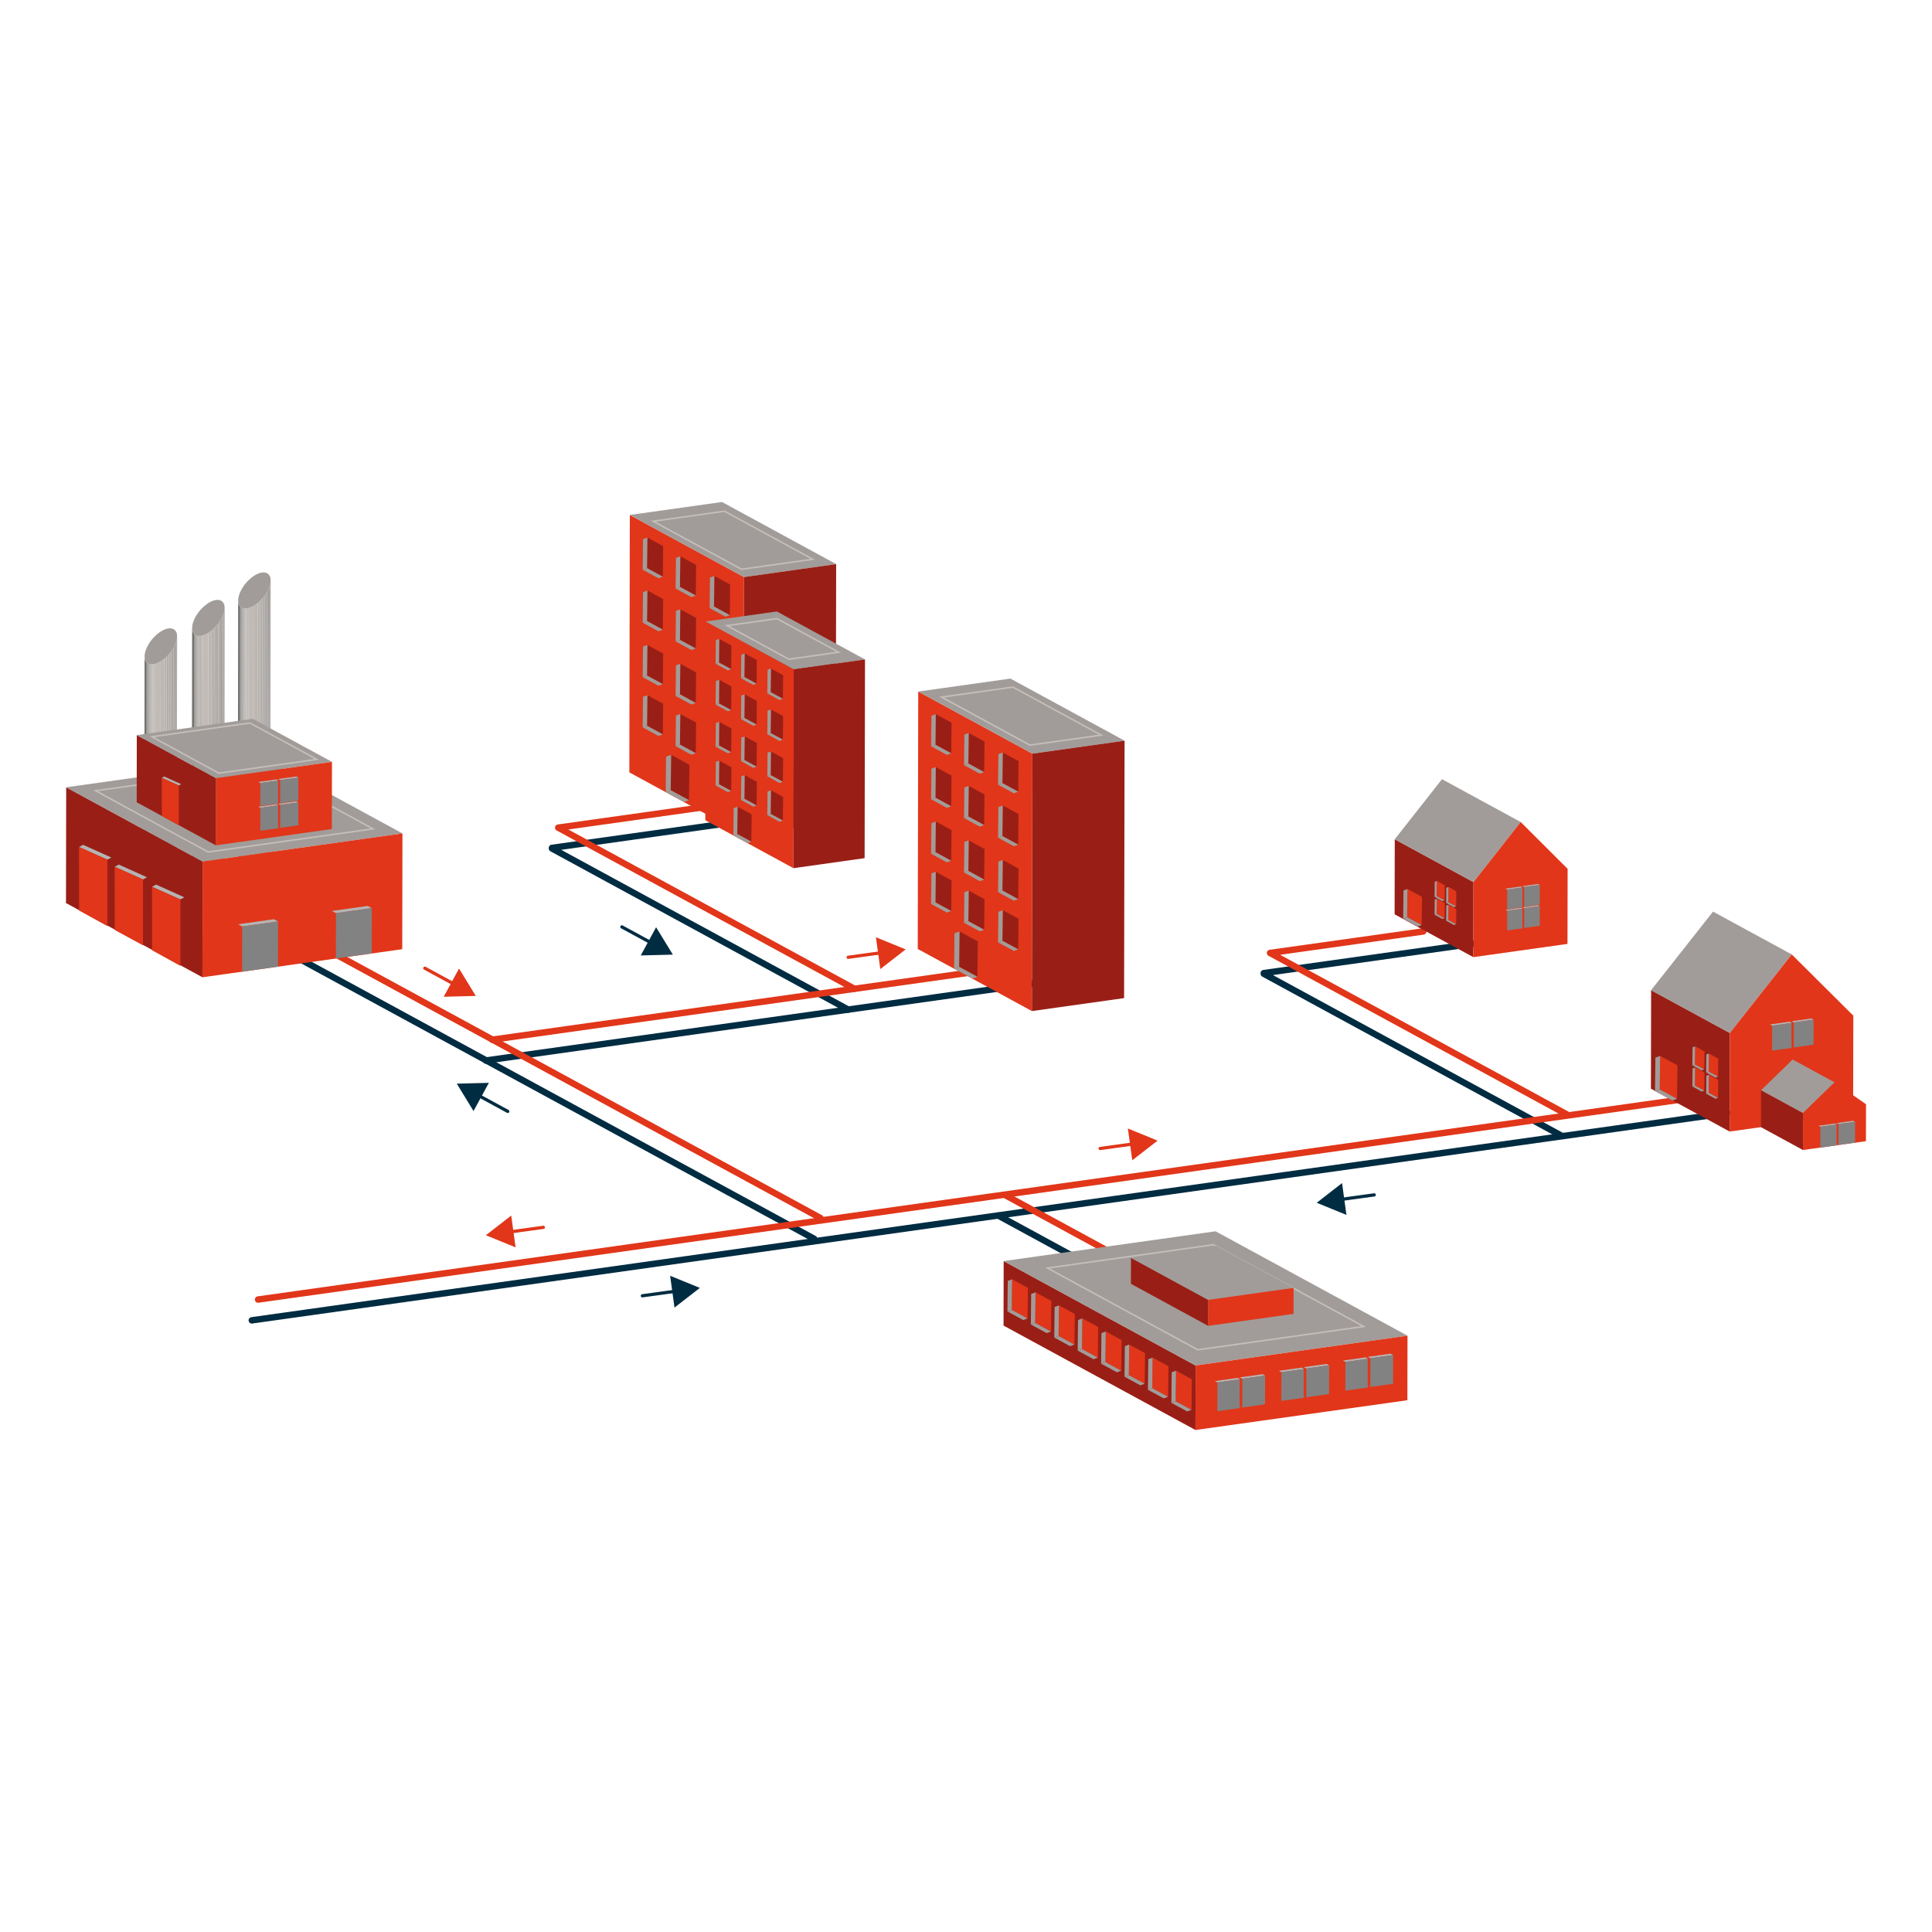 <?xml version="1.0" encoding="UTF-8"?>
<!-- Generator: Adobe Illustrator 17.0.0, SVG Export Plug-In . SVG Version: 6.00 Build 0)  -->
<svg xmlns="http://www.w3.org/2000/svg" xmlns:xlink="http://www.w3.org/1999/xlink" version="1.1" x="0px" y="0px" width="300px" height="300px" viewBox="0 0 300 300" xml:space="preserve">
<g id="Calque_1" display="none">
</g>
<g id="Calque_2" display="none">
</g>
<g id="Calque_3">
	<g>
		<g>
			
				<line fill="none" stroke="#002C42" stroke-linecap="round" stroke-linejoin="round" stroke-miterlimit="10" x1="126.425" y1="192.364" x2="37.837" y2="144.173"></line>
			
				<line fill="none" stroke="#002C42" stroke-linecap="round" stroke-linejoin="round" stroke-miterlimit="10" x1="163.349" y1="152.321" x2="75.444" y2="164.675"></line>
			
				<line fill="none" stroke="#002C42" stroke-linecap="round" stroke-linejoin="round" stroke-miterlimit="10" x1="268.235" y1="172.819" x2="39.101" y2="205.022"></line>
			<polyline fill="none" stroke="#002C42" stroke-linecap="round" stroke-linejoin="round" stroke-miterlimit="10" points="     120.598,126.758 85.706,131.662 85.706,131.747 131.702,156.769    "></polyline>
			<polyline fill="none" stroke="#002C42" stroke-linecap="round" stroke-linejoin="round" stroke-miterlimit="10" points="     233.17,145.915 196.241,151.105 196.241,151.206 242.509,176.376    "></polyline>
			
				<line fill="none" stroke="#002C42" stroke-linecap="round" stroke-linejoin="round" stroke-miterlimit="10" x1="181.722" y1="203.283" x2="155.018" y2="188.756"></line>
		</g>
		<g>
			
				<line fill="none" stroke="#E1361A" stroke-linecap="round" stroke-linejoin="round" stroke-miterlimit="10" x1="127.398" y1="189.135" x2="51.845" y2="148.035"></line>
			
				<line fill="none" stroke="#E1361A" stroke-linecap="round" stroke-linejoin="round" stroke-miterlimit="10" x1="151.55" y1="150.887" x2="76.417" y2="161.446"></line>
			
				<line fill="none" stroke="#E1361A" stroke-linecap="round" stroke-linejoin="round" stroke-miterlimit="10" x1="262.634" y1="170.514" x2="40.074" y2="201.793"></line>
			<polyline fill="none" stroke="#E1361A" stroke-linecap="round" stroke-linejoin="round" stroke-miterlimit="10" points="     110.465,125.175 86.679,128.518 132.675,153.54    "></polyline>
			<polyline fill="none" stroke="#E1361A" stroke-linecap="round" stroke-linejoin="round" stroke-miterlimit="10" points="     221,144.634 197.214,147.977 243.482,173.146    "></polyline>
			
				<line fill="none" stroke="#E1361A" stroke-linecap="round" stroke-linejoin="round" stroke-miterlimit="10" x1="182.695" y1="200.053" x2="155.991" y2="185.527"></line>
		</g>
		<g>
			<g>
				<g>
					<g>
						<defs>
							<path id="SVGID_13_" d="M27.444,142.709l0.054-43.906c-0.001,0.687-0.329,1.57-0.958,2.417         l-0.054,43.906C27.116,144.278,27.444,143.395,27.444,142.709z"></path>
						</defs>
						<clipPath id="SVGID_2_">
							<use xlink:href="#SVGID_13_" overflow="visible"></use>
						</clipPath>
						<g clip-path="url(#SVGID_2_)">
							<path fill="#AAA6A2" d="M26.54,101.219l-0.054,43.906c0.074-0.099,0.143-0.198,0.208-0.298l0.054-43.906         C26.683,101.021,26.614,101.12,26.54,101.219"></path>
							<path fill="#A6A19E" d="M26.748,100.921l-0.054,43.906c0.071-0.108,0.137-0.217,0.198-0.325l0.054-43.906         C26.886,100.704,26.82,100.813,26.748,100.921"></path>
							<path fill="#A19D99" d="M26.947,100.596l-0.054,43.906c0.058-0.102,0.111-0.204,0.16-0.305l0.054-43.906         C27.058,100.392,27.005,100.494,26.947,100.596"></path>
							<path fill="#9D9995" d="M27.107,100.291l-0.054,43.906c0.046-0.095,0.088-0.19,0.126-0.284l0.054-43.906         C27.194,100.101,27.152,100.196,27.107,100.291"></path>
							<path fill="#989491" d="M27.232,100.007l-0.054,43.906c0.036-0.089,0.068-0.177,0.097-0.263l0.054-43.906         C27.301,99.831,27.268,99.919,27.232,100.007"></path>
							<path fill="#94908D" d="M27.33,99.744l-0.054,43.906c0.027-0.082,0.051-0.163,0.072-0.243l0.054-43.906         C27.381,99.581,27.357,99.662,27.33,99.744"></path>
							<path fill="#8F8C88" d="M27.401,99.501l-0.054,43.906c0.02-0.076,0.036-0.15,0.05-0.224l0.054-43.906         C27.438,99.35,27.421,99.425,27.401,99.501"></path>
							<path fill="#8B8784" d="M27.451,99.277l-0.054,43.906c0.013-0.07,0.023-0.138,0.031-0.206l0.054-43.906         C27.475,99.138,27.465,99.207,27.451,99.277"></path>
							<path fill="#868380" d="M27.482,99.071l-0.054,43.906c0.007-0.065,0.012-0.129,0.014-0.191l0.054-43.906         C27.495,98.942,27.49,99.006,27.482,99.071"></path>
							<path fill="#827E7C" d="M27.497,98.88l-0.054,43.906c0.001-0.026,0.001-0.052,0.001-0.078l0.054-43.906         C27.498,98.828,27.498,98.854,27.497,98.88"></path>
						</g>
					</g>
					<g>
						<defs>
							<path id="SVGID_15_" d="M22.45,101.946l-0.054,43.906c-0.001,0.5,0.175,0.894,0.538,1.091         c0.861,0.468,2.458-0.346,3.552-1.818l0.054-43.906c-1.094,1.472-2.691,2.286-3.552,1.818         C22.625,102.84,22.45,102.446,22.45,101.946z"></path>
						</defs>
						<clipPath id="SVGID_4_">
							<use xlink:href="#SVGID_15_" overflow="visible"></use>
						</clipPath>
						<g clip-path="url(#SVGID_4_)">
							<path fill="#74716F" d="M22.45,101.946l-0.054,43.906c0,0.388,0.105,0.712,0.322,0.93l0.054-43.906         C22.555,102.659,22.45,102.334,22.45,101.946"></path>
							<path fill="#797673" d="M22.773,102.877l-0.054,43.906c0.022,0.022,0.045,0.043,0.07,0.063l0.054-43.906         C22.818,102.92,22.795,102.899,22.773,102.877"></path>
							<path fill="#7D7A77" d="M22.842,102.94l-0.054,43.906c0.019,0.016,0.039,0.031,0.06,0.045l0.054-43.906         C22.881,102.97,22.862,102.955,22.842,102.94"></path>
							<path fill="#827E7C" d="M22.902,102.984l-0.054,43.906c0.018,0.012,0.036,0.024,0.055,0.035l0.054-43.906         C22.938,103.008,22.92,102.997,22.902,102.984"></path>
							<path fill="#868380" d="M22.957,103.02l-0.054,43.906c0.01,0.006,0.02,0.012,0.031,0.018         c0.008,0.004,0.015,0.008,0.023,0.012l0.054-43.906c-0.008-0.004-0.015-0.008-0.023-0.012         C22.978,103.031,22.967,103.026,22.957,103.02"></path>
							<path fill="#8B8784" d="M23.011,103.049l-0.054,43.906c0.017,0.008,0.033,0.016,0.05,0.024l0.054-43.906         C23.044,103.066,23.027,103.058,23.011,103.049"></path>
							<path fill="#8F8C88" d="M23.061,103.073l-0.054,43.906c0.017,0.008,0.034,0.015,0.052,0.021l0.054-43.906         C23.096,103.088,23.078,103.081,23.061,103.073"></path>
							<path fill="#94908D" d="M23.113,103.094L23.059,147c0.017,0.007,0.035,0.013,0.053,0.018l0.054-43.906         C23.148,103.107,23.131,103.101,23.113,103.094"></path>
							<path fill="#989491" d="M23.166,103.113l-0.054,43.906c0.018,0.006,0.036,0.011,0.054,0.016l0.054-43.906         C23.202,103.124,23.184,103.118,23.166,103.113"></path>
							<path fill="#9D9995" d="M23.22,103.128l-0.054,43.906c0.019,0.005,0.037,0.009,0.056,0.013l0.054-43.906         C23.258,103.138,23.239,103.133,23.22,103.128"></path>
							<path fill="#A19D99" d="M23.277,103.142l-0.054,43.906c0.021,0.004,0.042,0.008,0.064,0.012l0.054-43.906         C23.319,103.15,23.298,103.146,23.277,103.142"></path>
							<path fill="#A6A19E" d="M23.34,103.153l-0.054,43.906c0.022,0.003,0.043,0.006,0.065,0.008l0.054-43.906         C23.384,103.159,23.362,103.157,23.34,103.153"></path>
							<path fill="#AAA6A2" d="M23.406,103.162l-0.054,43.906c0.026,0.003,0.053,0.005,0.08,0.006l0.054-43.906         C23.458,103.166,23.432,103.164,23.406,103.162"></path>
							<path fill="#AFAAA6" d="M23.485,103.168l-0.054,43.906c0.028,0.001,0.057,0.002,0.086,0.002l0.054-43.906         C23.542,103.169,23.513,103.169,23.485,103.168"></path>
							<path fill="#B3AEAA" d="M23.571,103.169l-0.054,43.906c0.038,0,0.076-0.002,0.115-0.005l0.054-43.906         C23.647,103.167,23.609,103.169,23.571,103.169"></path>
							<path fill="#B8B3AF" d="M23.686,103.164l-0.054,43.906c0.05-0.004,0.1-0.01,0.151-0.018l0.054-43.906         C23.786,103.154,23.736,103.16,23.686,103.164"></path>
							<path fill="#BCB7B3" d="M23.838,103.146l-0.054,43.906c0.083-0.013,0.169-0.032,0.256-0.057l0.054-43.906         C24.006,103.113,23.921,103.132,23.838,103.146"></path>
							<path fill="#C1BBB7" d="M24.093,103.089l-0.054,43.906c0.276-0.078,0.568-0.21,0.861-0.389l0.054-43.906         C24.661,102.879,24.369,103.011,24.093,103.089"></path>
							<path fill="#BCB7B3" d="M24.954,102.7L24.9,146.606c0.178-0.109,0.356-0.235,0.532-0.377l0.054-43.906         C25.311,102.465,25.132,102.591,24.954,102.7"></path>
							<path fill="#B8B3AF" d="M25.486,102.323l-0.054,43.906c0.134-0.109,0.267-0.226,0.397-0.353l0.054-43.906         C25.754,102.097,25.621,102.215,25.486,102.323"></path>
							<path fill="#B3AEAA" d="M25.883,101.97l-0.054,43.906c0.114-0.111,0.226-0.229,0.335-0.353l0.054-43.906         C26.11,101.742,25.998,101.859,25.883,101.97"></path>
							<path fill="#AFAAA6" d="M26.218,101.618l-0.054,43.906c0.099-0.112,0.195-0.23,0.287-0.352l0.054-43.906         C26.413,101.388,26.317,101.505,26.218,101.618"></path>
							<path fill="#AAA6A2" d="M26.505,101.266l-0.054,43.906c0.012-0.015,0.023-0.031,0.035-0.046l0.054-43.906         C26.529,101.235,26.517,101.25,26.505,101.266"></path>
						</g>
					</g>
					<g>
						<path fill="#A19C99" d="M26.54,101.219c1.094-1.472,1.277-3.054,0.415-3.522c-0.861-0.468-2.445,0.353-3.539,1.825        s-1.29,3.047-0.428,3.515C23.849,103.505,25.446,102.691,26.54,101.219z"></path>
					</g>
				</g>
			</g>
			<g>
				<g>
					<g>
						<defs>
							<path id="SVGID_17_" d="M34.827,138.294l0.054-43.906c-0.001,0.687-0.329,1.57-0.958,2.417         l-0.054,43.906C34.499,139.864,34.827,138.981,34.827,138.294z"></path>
						</defs>
						<clipPath id="SVGID_6_">
							<use xlink:href="#SVGID_17_" overflow="visible"></use>
						</clipPath>
						<g clip-path="url(#SVGID_6_)">
							<path fill="#AAA6A2" d="M33.923,96.805l-0.054,43.906c0.074-0.099,0.143-0.198,0.208-0.298l0.054-43.906         C34.066,96.606,33.997,96.706,33.923,96.805"></path>
							<path fill="#A6A19E" d="M34.131,96.507l-0.054,43.906c0.071-0.108,0.137-0.217,0.198-0.325l0.054-43.906         C34.269,96.29,34.202,96.398,34.131,96.507"></path>
							<path fill="#A19D99" d="M34.33,96.181l-0.054,43.906c0.058-0.102,0.111-0.204,0.16-0.305l0.054-43.906         C34.441,95.978,34.387,96.079,34.33,96.181"></path>
							<path fill="#9D9995" d="M34.489,95.877l-0.054,43.906c0.046-0.095,0.088-0.19,0.126-0.284l0.054-43.906         C34.577,95.687,34.535,95.781,34.489,95.877"></path>
							<path fill="#989491" d="M34.615,95.593l-0.054,43.906c0.036-0.089,0.068-0.177,0.097-0.263l0.054-43.906         C34.684,95.416,34.651,95.504,34.615,95.593"></path>
							<path fill="#94908D" d="M34.713,95.329l-0.054,43.906c0.027-0.082,0.051-0.163,0.072-0.243l0.054-43.906         C34.764,95.166,34.74,95.247,34.713,95.329"></path>
							<path fill="#8F8C88" d="M34.784,95.086l-0.054,43.906c0.02-0.076,0.036-0.15,0.05-0.224l0.054-43.906         C34.821,94.936,34.804,95.01,34.784,95.086"></path>
							<path fill="#8B8784" d="M34.834,94.862l-0.054,43.906c0.013-0.07,0.023-0.138,0.031-0.206l0.054-43.906         C34.858,94.724,34.847,94.792,34.834,94.862"></path>
							<path fill="#868380" d="M34.865,94.657l-0.054,43.906c0.007-0.065,0.012-0.129,0.014-0.191l0.054-43.906         C34.878,94.528,34.873,94.592,34.865,94.657"></path>
							<path fill="#827E7C" d="M34.88,94.466l-0.054,43.906c0.001-0.026,0.001-0.052,0.001-0.078l0.054-43.906         C34.881,94.414,34.881,94.439,34.88,94.466"></path>
						</g>
					</g>
					<g>
						<defs>
							<path id="SVGID_19_" d="M29.833,97.532l-0.054,43.906c-0.001,0.5,0.175,0.894,0.538,1.091         c0.861,0.468,2.458-0.346,3.552-1.818l0.054-43.906c-1.094,1.472-2.691,2.286-3.552,1.818         C30.008,98.425,29.833,98.032,29.833,97.532z"></path>
						</defs>
						<clipPath id="SVGID_8_">
							<use xlink:href="#SVGID_19_" overflow="visible"></use>
						</clipPath>
						<g clip-path="url(#SVGID_8_)">
							<path fill="#74716F" d="M29.833,97.532l-0.054,43.906c0,0.388,0.105,0.712,0.322,0.93l0.054-43.906         C29.938,98.244,29.833,97.92,29.833,97.532"></path>
							<path fill="#797673" d="M30.156,98.462l-0.054,43.906c0.022,0.022,0.045,0.043,0.07,0.063l0.054-43.906         C30.201,98.505,30.178,98.484,30.156,98.462"></path>
							<path fill="#7D7A77" d="M30.225,98.525l-0.054,43.906c0.019,0.016,0.039,0.031,0.06,0.045l0.054-43.906         C30.264,98.556,30.245,98.541,30.225,98.525"></path>
							<path fill="#827E7C" d="M30.285,98.57l-0.054,43.906c0.018,0.012,0.036,0.024,0.055,0.035l0.054-43.906         C30.321,98.594,30.303,98.582,30.285,98.57"></path>
							<path fill="#868380" d="M30.34,98.605l-0.054,43.906c0.01,0.006,0.02,0.012,0.031,0.018c0.008,0.004,0.015,0.008,0.023,0.012         l0.054-43.906c-0.008-0.004-0.015-0.008-0.023-0.012C30.36,98.617,30.35,98.611,30.34,98.605"></path>
							<path fill="#8B8784" d="M30.394,98.635l-0.054,43.906c0.017,0.008,0.033,0.016,0.05,0.024l0.054-43.906         C30.427,98.651,30.41,98.643,30.394,98.635"></path>
							<path fill="#8F8C88" d="M30.444,98.659l-0.054,43.906c0.017,0.008,0.034,0.015,0.052,0.021l0.054-43.906         C30.479,98.673,30.461,98.666,30.444,98.659"></path>
							<path fill="#94908D" d="M30.496,98.68l-0.054,43.906c0.017,0.007,0.035,0.013,0.053,0.018l0.054-43.906         C30.531,98.692,30.514,98.686,30.496,98.68"></path>
							<path fill="#989491" d="M30.549,98.698l-0.054,43.906c0.018,0.006,0.036,0.011,0.054,0.016l0.054-43.906         C30.585,98.709,30.567,98.704,30.549,98.698"></path>
							<path fill="#9D9995" d="M30.603,98.714l-0.054,43.906c0.019,0.005,0.037,0.009,0.056,0.013l0.054-43.906         C30.64,98.723,30.622,98.719,30.603,98.714"></path>
							<path fill="#A19D99" d="M30.659,98.727l-0.054,43.906c0.021,0.004,0.042,0.008,0.064,0.012l0.054-43.906         C30.702,98.735,30.68,98.731,30.659,98.727"></path>
							<path fill="#A6A19E" d="M30.723,98.739l-0.054,43.906c0.022,0.003,0.043,0.006,0.065,0.008l0.054-43.906         C30.766,98.745,30.745,98.742,30.723,98.739"></path>
							<path fill="#AAA6A2" d="M30.788,98.747l-0.054,43.906c0.026,0.003,0.053,0.005,0.08,0.006l0.054-43.906         C30.841,98.752,30.815,98.75,30.788,98.747"></path>
							<path fill="#AFAAA6" d="M30.868,98.753l-0.054,43.906c0.028,0.001,0.057,0.002,0.086,0.002l0.054-43.906         C30.925,98.755,30.896,98.754,30.868,98.753"></path>
							<path fill="#B3AEAA" d="M30.954,98.755L30.9,142.661c0.038,0,0.076-0.002,0.115-0.005l0.054-43.906         C31.03,98.753,30.992,98.754,30.954,98.755"></path>
							<path fill="#B8B3AF" d="M31.069,98.749l-0.054,43.906c0.05-0.004,0.1-0.01,0.151-0.018l0.054-43.906         C31.169,98.739,31.119,98.745,31.069,98.749"></path>
							<path fill="#BCB7B3" d="M31.221,98.731l-0.054,43.906c0.083-0.013,0.169-0.032,0.256-0.057l0.054-43.906         C31.389,98.699,31.304,98.718,31.221,98.731"></path>
							<path fill="#C1BBB7" d="M31.476,98.674l-0.054,43.906c0.276-0.078,0.568-0.21,0.861-0.389l0.054-43.906         C32.044,98.465,31.752,98.597,31.476,98.674"></path>
							<path fill="#BCB7B3" d="M32.337,98.285l-0.054,43.906c0.178-0.109,0.356-0.235,0.532-0.377l0.054-43.906         C32.693,98.051,32.515,98.177,32.337,98.285"></path>
							<path fill="#B8B3AF" d="M32.869,97.909l-0.054,43.906c0.134-0.109,0.267-0.226,0.397-0.353l0.054-43.906         C33.137,97.682,33.004,97.8,32.869,97.909"></path>
							<path fill="#B3AEAA" d="M33.266,97.556l-0.054,43.906c0.114-0.111,0.226-0.229,0.335-0.353l0.054-43.906         C33.493,97.327,33.381,97.445,33.266,97.556"></path>
							<path fill="#AFAAA6" d="M33.601,97.203l-0.054,43.906c0.099-0.112,0.195-0.23,0.287-0.352l0.054-43.906         C33.796,96.973,33.7,97.091,33.601,97.203"></path>
							<path fill="#AAA6A2" d="M33.888,96.851l-0.054,43.906c0.012-0.015,0.023-0.031,0.035-0.046l0.054-43.906         C33.912,96.82,33.9,96.836,33.888,96.851"></path>
						</g>
					</g>
					<g>
						<path fill="#A19C99" d="M33.923,96.805c1.094-1.472,1.277-3.054,0.415-3.522s-2.445,0.353-3.539,1.825        c-1.094,1.472-1.29,3.047-0.428,3.515C31.232,99.09,32.829,98.277,33.923,96.805z"></path>
					</g>
				</g>
			</g>
			<g>
				<g>
					<g>
						<defs>
							<path id="SVGID_21_" d="M41.972,134.029l0.054-43.906c-0.001,0.687-0.329,1.57-0.958,2.417         l-0.054,43.906C41.643,135.599,41.971,134.716,41.972,134.029z"></path>
						</defs>
						<clipPath id="SVGID_10_">
							<use xlink:href="#SVGID_21_" overflow="visible"></use>
						</clipPath>
						<g clip-path="url(#SVGID_10_)">
							<path fill="#AAA6A2" d="M41.068,92.54l-0.054,43.906c0.074-0.099,0.143-0.198,0.208-0.298l0.054-43.906         C41.211,92.342,41.141,92.441,41.068,92.54"></path>
							<path fill="#A6A19E" d="M41.276,92.242l-0.054,43.906c0.071-0.108,0.137-0.217,0.198-0.325l0.054-43.906         C41.413,92.025,41.347,92.134,41.276,92.242"></path>
							<path fill="#A19D99" d="M41.474,91.917l-0.054,43.906c0.058-0.102,0.111-0.204,0.16-0.305l0.054-43.906         C41.585,91.713,41.532,91.815,41.474,91.917"></path>
							<path fill="#9D9995" d="M41.634,91.612l-0.054,43.906c0.046-0.095,0.088-0.19,0.126-0.284l0.054-43.906         C41.722,91.422,41.68,91.517,41.634,91.612"></path>
							<path fill="#989491" d="M41.76,91.328l-0.054,43.906c0.036-0.089,0.068-0.177,0.097-0.263l0.054-43.906         C41.828,91.151,41.796,91.239,41.76,91.328"></path>
							<path fill="#94908D" d="M41.857,91.065l-0.054,43.906c0.027-0.082,0.051-0.163,0.072-0.243l0.054-43.906         C41.908,90.901,41.884,90.983,41.857,91.065"></path>
							<path fill="#8F8C88" d="M41.929,90.821l-0.054,43.906c0.02-0.076,0.036-0.15,0.05-0.224l0.054-43.906         C41.965,90.671,41.948,90.746,41.929,90.821"></path>
							<path fill="#8B8784" d="M41.979,90.598l-0.054,43.906c0.013-0.07,0.023-0.138,0.031-0.206l0.054-43.906         C42.002,90.459,41.992,90.528,41.979,90.598"></path>
							<path fill="#868380" d="M42.01,90.392l-0.054,43.906c0.007-0.065,0.012-0.129,0.014-0.191l0.054-43.906         C42.022,90.263,42.017,90.327,42.01,90.392"></path>
							<path fill="#827E7C" d="M42.024,90.201l-0.054,43.906c0.001-0.026,0.001-0.052,0.001-0.078l0.054-43.906         C42.026,90.149,42.025,90.175,42.024,90.201"></path>
						</g>
					</g>
					<g>
						<defs>
							<path id="SVGID_23_" d="M36.978,93.267l-0.054,43.906c-0.001,0.5,0.175,0.894,0.538,1.091         c0.861,0.468,2.458-0.346,3.552-1.818l0.054-43.906c-1.094,1.472-2.691,2.286-3.552,1.818         C37.152,94.161,36.977,93.767,36.978,93.267z"></path>
						</defs>
						<clipPath id="SVGID_12_">
							<use xlink:href="#SVGID_23_" overflow="visible"></use>
						</clipPath>
						<g clip-path="url(#SVGID_12_)">
							<path fill="#74716F" d="M36.978,93.267l-0.054,43.906c0,0.388,0.105,0.712,0.322,0.93L37.3,94.197         C37.083,93.98,36.977,93.655,36.978,93.267"></path>
							<path fill="#797673" d="M37.3,94.197l-0.054,43.906c0.022,0.022,0.045,0.043,0.07,0.063L37.37,94.26         C37.345,94.241,37.322,94.22,37.3,94.197"></path>
							<path fill="#7D7A77" d="M37.37,94.26l-0.054,43.906c0.019,0.016,0.039,0.031,0.06,0.045l0.054-43.906         C37.409,94.291,37.389,94.276,37.37,94.26"></path>
							<path fill="#827E7C" d="M37.429,94.305l-0.054,43.906c0.018,0.012,0.036,0.024,0.055,0.035l0.054-43.906         C37.465,94.329,37.447,94.317,37.429,94.305"></path>
							<path fill="#868380" d="M37.484,94.34l-0.054,43.906c0.01,0.006,0.02,0.012,0.031,0.018c0.008,0.004,0.015,0.008,0.023,0.012         l0.054-43.906c-0.008-0.004-0.015-0.008-0.023-0.012C37.505,94.352,37.495,94.346,37.484,94.34"></path>
							<path fill="#8B8784" d="M37.538,94.37l-0.054,43.906c0.017,0.008,0.033,0.016,0.05,0.024l0.054-43.906         C37.572,94.386,37.555,94.378,37.538,94.37"></path>
							<path fill="#8F8C88" d="M37.589,94.394L37.535,138.3c0.017,0.008,0.034,0.015,0.052,0.021l0.054-43.906         C37.623,94.408,37.606,94.401,37.589,94.394"></path>
							<path fill="#94908D" d="M37.641,94.415l-0.054,43.906c0.017,0.007,0.035,0.013,0.053,0.018l0.054-43.906         C37.676,94.428,37.658,94.422,37.641,94.415"></path>
							<path fill="#989491" d="M37.693,94.433L37.64,138.34c0.018,0.006,0.036,0.011,0.054,0.016l0.054-43.906         C37.729,94.444,37.711,94.439,37.693,94.433"></path>
							<path fill="#9D9995" d="M37.747,94.449l-0.054,43.906c0.019,0.005,0.037,0.009,0.056,0.013l0.054-43.906         C37.785,94.458,37.766,94.454,37.747,94.449"></path>
							<path fill="#A19D99" d="M37.804,94.462l-0.054,43.906c0.021,0.004,0.042,0.008,0.064,0.012l0.054-43.906         C37.846,94.471,37.825,94.467,37.804,94.462"></path>
							<path fill="#A6A19E" d="M37.868,94.474l-0.054,43.906c0.022,0.003,0.043,0.006,0.065,0.008l0.054-43.906         C37.911,94.48,37.889,94.477,37.868,94.474"></path>
							<path fill="#AAA6A2" d="M37.933,94.483l-0.054,43.906c0.026,0.003,0.053,0.005,0.08,0.006l0.054-43.906         C37.986,94.487,37.959,94.485,37.933,94.483"></path>
							<path fill="#AFAAA6" d="M38.012,94.488l-0.054,43.906c0.028,0.001,0.057,0.002,0.086,0.002l0.054-43.906         C38.069,94.49,38.041,94.49,38.012,94.488"></path>
							<path fill="#B3AEAA" d="M38.098,94.49l-0.054,43.906c0.038,0,0.076-0.002,0.115-0.005l0.054-43.906         C38.174,94.488,38.136,94.49,38.098,94.49"></path>
							<path fill="#B8B3AF" d="M38.214,94.485l-0.054,43.906c0.05-0.004,0.1-0.01,0.151-0.018l0.054-43.906         C38.314,94.475,38.263,94.481,38.214,94.485"></path>
							<path fill="#BCB7B3" d="M38.365,94.466l-0.054,43.906c0.083-0.013,0.169-0.032,0.256-0.057l0.054-43.906         C38.534,94.434,38.448,94.453,38.365,94.466"></path>
							<path fill="#C1BBB7" d="M38.621,94.41l-0.054,43.906c0.276-0.078,0.568-0.21,0.861-0.389l0.054-43.906         C39.188,94.2,38.897,94.332,38.621,94.41"></path>
							<path fill="#BCB7B3" d="M39.482,94.021l-0.054,43.906c0.178-0.109,0.356-0.235,0.532-0.377l0.054-43.906         C39.838,93.786,39.659,93.912,39.482,94.021"></path>
							<path fill="#B8B3AF" d="M40.014,93.644L39.96,137.55c0.134-0.109,0.267-0.226,0.397-0.353l0.054-43.906         C40.281,93.418,40.148,93.535,40.014,93.644"></path>
							<path fill="#B3AEAA" d="M40.411,93.291l-0.054,43.906c0.114-0.111,0.226-0.229,0.335-0.353l0.054-43.906         C40.637,93.062,40.525,93.18,40.411,93.291"></path>
							<path fill="#AFAAA6" d="M40.746,92.939l-0.054,43.906c0.099-0.112,0.195-0.23,0.287-0.352l0.054-43.906         C40.94,92.709,40.844,92.826,40.746,92.939"></path>
							<path fill="#AAA6A2" d="M41.033,92.587l-0.054,43.906c0.012-0.015,0.023-0.031,0.035-0.046l0.054-43.906         C41.056,92.556,41.044,92.571,41.033,92.587"></path>
						</g>
					</g>
					<g>
						<path fill="#A19C99" d="M41.068,92.54c1.094-1.472,1.277-3.054,0.415-3.522c-0.861-0.468-2.445,0.353-3.539,1.825        c-1.094,1.472-1.29,3.047-0.428,3.515C38.377,94.826,39.974,94.012,41.068,92.54z"></path>
					</g>
				</g>
			</g>
			<g>
				<g>
					<g>
						<polygon fill="#991F16" points="31.435,151.751 10.246,140.225 10.279,122.249 31.469,133.775       "></polygon>
					</g>
					<g>
						<polygon fill="#A19C99" points="31.469,133.775 10.279,122.249 41.304,117.889 62.493,129.415       "></polygon>
					</g>
					<g>
						<polygon fill="none" stroke="#C4BEBA" stroke-width="0.24" stroke-miterlimit="10" points="32.33,132.297 14.851,122.789         40.443,119.193 57.921,128.701       "></polygon>
					</g>
					<g>
						<polygon fill="#E1361A" points="62.493,129.415 62.46,147.391 31.435,151.751 31.469,133.775       "></polygon>
					</g>
				</g>
			</g>
			<g>
				<g>
					<g>
						<polygon fill="#E1361A" points="52.155,148.821 51.521,148.476 51.534,141.452 52.168,141.797       "></polygon>
					</g>
					<g>
						<polygon fill="#B4B4B4" points="52.168,141.797 51.534,141.452 57.106,140.669 57.74,141.014       "></polygon>
					</g>
					<g>
						<polygon fill="#828282" points="57.74,141.014 57.727,148.038 52.155,148.821 52.168,141.797       "></polygon>
					</g>
				</g>
			</g>
			<g>
				<g>
					<g>
						<polygon fill="#E1361A" points="37.593,150.887 36.958,150.542 36.972,143.518 37.606,143.863       "></polygon>
					</g>
					<g>
						<polygon fill="#B4B4B4" points="37.606,143.863 36.972,143.518 42.543,142.735 43.177,143.08       "></polygon>
					</g>
					<g>
						<polygon fill="#828282" points="43.177,143.08 43.164,150.104 37.593,150.887 37.606,143.863       "></polygon>
					</g>
				</g>
			</g>
			<g>
				<g>
					<g>
						<g>
							<polygon fill="#991F16" points="33.519,131.264 21.224,124.575 21.243,114.147 33.539,120.835        "></polygon>
						</g>
						<g>
							<polygon fill="#A19C99" points="33.539,120.835 21.243,114.147 39.253,111.616 51.549,118.304        "></polygon>
						</g>
						<g>
							<polygon fill="none" stroke="#C4BEBA" stroke-width="0.24" stroke-miterlimit="10" points="33.982,120.053 23.595,114.403          38.81,112.264 49.197,117.915        "></polygon>
						</g>
						<g>
							<polygon fill="#E1361A" points="51.549,118.304 51.529,128.733 33.519,131.264 33.539,120.835        "></polygon>
						</g>
					</g>
				</g>
				<g>
					<g>
						<g>
							<g>
								<polygon fill="#E1361A" points="40.419,125.154 40.097,124.979 40.104,121.42 40.425,121.595         "></polygon>
							</g>
							<g>
								<polygon fill="#B4B4B4" points="40.425,121.595 40.104,121.42 42.927,121.023 43.249,121.198         "></polygon>
							</g>
							<g>
								<polygon fill="#828282" points="43.249,121.198 43.242,124.757 40.419,125.154 40.425,121.595         "></polygon>
							</g>
						</g>
					</g>
					<g>
						<g>
							<g>
								<polygon fill="#E1361A" points="43.505,124.698 43.184,124.523 43.19,120.964 43.512,121.138         "></polygon>
							</g>
							<g>
								<polygon fill="#B4B4B4" points="43.512,121.138 43.19,120.964 46.014,120.567 46.335,120.742         "></polygon>
							</g>
							<g>
								<polygon fill="#828282" points="46.335,120.742 46.328,124.301 43.505,124.698 43.512,121.138         "></polygon>
							</g>
						</g>
					</g>
					<g>
						<g>
							<g>
								<polygon fill="#E1361A" points="40.419,129.001 40.097,128.826 40.104,125.267 40.425,125.442         "></polygon>
							</g>
							<g>
								<polygon fill="#B4B4B4" points="40.425,125.442 40.104,125.267 42.927,124.87 43.249,125.045         "></polygon>
							</g>
							<g>
								<polygon fill="#828282" points="43.249,125.045 43.242,128.604 40.419,129.001 40.425,125.442         "></polygon>
							</g>
						</g>
					</g>
					<g>
						<g>
							<g>
								<polygon fill="#E1361A" points="43.505,128.545 43.184,128.37 43.19,124.811 43.512,124.986         "></polygon>
							</g>
							<g>
								<polygon fill="#B4B4B4" points="43.512,124.986 43.19,124.811 46.014,124.414 46.335,124.589         "></polygon>
							</g>
							<g>
								<polygon fill="#828282" points="46.335,124.589 46.328,128.148 43.505,128.545 43.512,124.986         "></polygon>
							</g>
						</g>
					</g>
				</g>
			</g>
			<g>
				<g>
					<g>
						<polygon fill="#B4B4B4" points="16.674,133.49 17.29,133.157 12.905,131.185 12.271,131.53       "></polygon>
					</g>
					<g>
						<polygon fill="#E1361A" points="12.271,131.528 12.284,141.376 16.674,143.807 16.674,133.49       "></polygon>
					</g>
				</g>
			</g>
			<g>
				<g>
					<g>
						<polyline fill="#991F16" points="24.012,147.84 23.999,139.575 23.365,139.92       "></polyline>
					</g>
					<g>
						<polygon fill="#B4B4B4" points="22.21,136.558 22.825,136.224 18.44,134.252 17.806,134.597       "></polygon>
					</g>
					<g>
						<polygon fill="#E1361A" points="17.806,134.596 17.819,144.403 22.21,146.789 22.21,136.558       "></polygon>
					</g>
				</g>
			</g>
			<g>
				<g>
					<g>
						<polygon fill="#B4B4B4" points="28.006,139.666 28.621,139.332 24.237,137.36 23.603,137.705       "></polygon>
					</g>
					<g>
						<polygon fill="#E1361A" points="23.603,137.703 23.616,147.553 28.006,149.982 28.006,139.666       "></polygon>
					</g>
				</g>
			</g>
			<g>
				<g>
					<g>
						<polygon fill="#B4B4B4" points="27.764,121.963 28.133,121.763 25.502,120.58 25.122,120.787       "></polygon>
					</g>
					<g>
						<polygon fill="#E1361A" points="25.122,120.786 25.13,126.695 27.764,128.152 27.764,121.963       "></polygon>
					</g>
				</g>
			</g>
		</g>
		<g>
			<g>
				<g>
					<g>
						<polygon fill="#E1361A" points="160.234,156.998 142.508,147.355 142.582,107.383 160.308,117.026       "></polygon>
					</g>
					<g>
						<polygon fill="#A19C99" points="160.308,117.026 142.582,107.383 156.897,105.371 174.623,115.014       "></polygon>
					</g>
					<g>
						<polygon fill="#991F16" points="174.623,115.014 174.549,154.986 160.234,156.998 160.308,117.026       "></polygon>
					</g>
				</g>
			</g>
			<g>
				<g>
					<g>
						<polygon fill="#991F16" points="145.306,110.89 147.761,112.226 147.707,116.974 145.252,115.639       "></polygon>
					</g>
					<g>
						<polygon fill="#A19C99" points="145.252,115.639 147.707,116.974 147.034,117.222 144.578,115.886       "></polygon>
					</g>
					<g>
						<polygon fill="#A19C99" points="144.578,115.886 144.632,111.137 145.306,110.89 145.252,115.639       "></polygon>
					</g>
				</g>
			</g>
			<g>
				<g>
					<g>
						<polygon fill="#991F16" points="150.419,113.809 152.875,115.144 152.82,119.893 150.365,118.557       "></polygon>
					</g>
					<g>
						<polygon fill="#A19C99" points="150.365,118.557 152.82,119.893 152.147,120.14 149.691,118.805       "></polygon>
					</g>
					<g>
						<polygon fill="#A19C99" points="149.691,118.805 149.746,114.056 150.419,113.809 150.365,118.557       "></polygon>
					</g>
				</g>
			</g>
			<g>
				<g>
					<g>
						<polygon fill="#991F16" points="155.705,116.851 158.16,118.187 158.106,122.935 155.651,121.6       "></polygon>
					</g>
					<g>
						<polygon fill="#A19C99" points="155.651,121.6 158.106,122.935 157.433,123.183 154.977,121.847       "></polygon>
					</g>
					<g>
						<polygon fill="#A19C99" points="154.977,121.847 155.032,117.098 155.705,116.851 155.651,121.6       "></polygon>
					</g>
				</g>
			</g>
			<g>
				<g>
					<g>
						<polygon fill="#991F16" points="145.306,119.112 147.761,120.448 147.707,125.197 145.252,123.861       "></polygon>
					</g>
					<g>
						<polygon fill="#A19C99" points="145.252,123.861 147.707,125.197 147.034,125.444 144.578,124.108       "></polygon>
					</g>
					<g>
						<polygon fill="#A19C99" points="144.578,124.108 144.632,119.359 145.306,119.112 145.252,123.861       "></polygon>
					</g>
				</g>
			</g>
			<g>
				<g>
					<g>
						<polygon fill="#991F16" points="150.419,122.031 152.875,123.367 152.82,128.115 150.365,126.78       "></polygon>
					</g>
					<g>
						<polygon fill="#A19C99" points="150.365,126.78 152.82,128.115 152.147,128.363 149.691,127.027       "></polygon>
					</g>
					<g>
						<polygon fill="#A19C99" points="149.691,127.027 149.746,122.278 150.419,122.031 150.365,126.78       "></polygon>
					</g>
				</g>
			</g>
			<g>
				<g>
					<g>
						<polygon fill="#991F16" points="155.705,125.073 158.16,126.409 158.106,131.158 155.651,129.822       "></polygon>
					</g>
					<g>
						<polygon fill="#A19C99" points="155.651,129.822 158.106,131.158 157.433,131.405 154.977,130.069       "></polygon>
					</g>
					<g>
						<polygon fill="#A19C99" points="154.977,130.069 155.032,125.32 155.705,125.073 155.651,129.822       "></polygon>
					</g>
				</g>
			</g>
			<g>
				<g>
					<g>
						<polygon fill="#991F16" points="145.306,127.571 147.761,128.907 147.707,133.656 145.252,132.32       "></polygon>
					</g>
					<g>
						<polygon fill="#A19C99" points="145.252,132.32 147.707,133.656 147.034,133.903 144.578,132.567       "></polygon>
					</g>
					<g>
						<polygon fill="#A19C99" points="144.578,132.567 144.632,127.818 145.306,127.571 145.252,132.32       "></polygon>
					</g>
				</g>
			</g>
			<g>
				<g>
					<g>
						<polygon fill="#991F16" points="150.419,130.49 152.875,131.826 152.82,136.574 150.365,135.238       "></polygon>
					</g>
					<g>
						<polygon fill="#A19C99" points="150.365,135.238 152.82,136.574 152.147,136.821 149.691,135.486       "></polygon>
					</g>
					<g>
						<polygon fill="#A19C99" points="149.691,135.486 149.746,130.737 150.419,130.49 150.365,135.238       "></polygon>
					</g>
				</g>
			</g>
			<g>
				<g>
					<g>
						<polygon fill="#991F16" points="155.705,133.532 158.16,134.868 158.106,139.617 155.651,138.281       "></polygon>
					</g>
					<g>
						<polygon fill="#A19C99" points="155.651,138.281 158.106,139.617 157.433,139.864 154.977,138.528       "></polygon>
					</g>
					<g>
						<polygon fill="#A19C99" points="154.977,138.528 155.032,133.779 155.705,133.532 155.651,138.281       "></polygon>
					</g>
				</g>
			</g>
			<g>
				<g>
					<g>
						<polygon fill="#991F16" points="145.306,135.371 147.761,136.707 147.707,141.455 145.252,140.12       "></polygon>
					</g>
					<g>
						<polygon fill="#A19C99" points="145.252,140.12 147.707,141.455 147.034,141.702 144.578,140.367       "></polygon>
					</g>
					<g>
						<polygon fill="#A19C99" points="144.578,140.367 144.632,135.618 145.306,135.371 145.252,140.12       "></polygon>
					</g>
				</g>
			</g>
			<g>
				<g>
					<g>
						<polygon fill="#991F16" points="150.419,138.289 152.875,139.625 152.82,144.374 150.365,143.038       "></polygon>
					</g>
					<g>
						<polygon fill="#A19C99" points="150.365,143.038 152.82,144.374 152.147,144.621 149.691,143.285       "></polygon>
					</g>
					<g>
						<polygon fill="#A19C99" points="149.691,143.285 149.746,138.537 150.419,138.289 150.365,143.038       "></polygon>
					</g>
				</g>
			</g>
			<g>
				<g>
					<g>
						<polygon fill="#991F16" points="148.993,144.634 151.833,146.179 151.77,151.671 148.93,150.126       "></polygon>
					</g>
					<g>
						<polygon fill="#A19C99" points="148.93,150.126 151.77,151.671 150.992,151.957 148.152,150.412       "></polygon>
					</g>
					<g>
						<polygon fill="#A19C99" points="148.152,150.412 148.214,144.92 148.993,144.634 148.93,150.126       "></polygon>
					</g>
				</g>
			</g>
			<g>
				<g>
					<g>
						<polygon fill="#991F16" points="155.705,141.332 158.16,142.668 158.106,147.416 155.651,146.08       "></polygon>
					</g>
					<g>
						<polygon fill="#A19C99" points="155.651,146.08 158.106,147.416 157.433,147.663 154.977,146.328       "></polygon>
					</g>
					<g>
						<polygon fill="#A19C99" points="154.977,146.328 155.032,141.579 155.705,141.332 155.651,146.08       "></polygon>
					</g>
				</g>
			</g>
		</g>
		<g>
			<g>
				<g>
					<g>
						<polygon fill="#E1361A" points="115.45,129.576 97.724,119.934 97.798,79.962 115.524,89.605       "></polygon>
					</g>
					<g>
						<polygon fill="#A19C99" points="115.524,89.605 97.798,79.962 112.113,77.95 129.839,87.593       "></polygon>
					</g>
					<g>
						<polygon fill="none" stroke="#C4BEBA" stroke-width="0.24" stroke-miterlimit="10" points="115.138,88.396 101.429,80.938         112.5,79.382 126.209,86.84       "></polygon>
					</g>
					<g>
						<polygon fill="#991F16" points="129.839,87.593 129.765,127.565 115.45,129.576 115.524,89.605       "></polygon>
					</g>
				</g>
			</g>
			<g>
				<g>
					<g>
						<polygon fill="#991F16" points="100.522,83.469 102.977,84.804 102.923,89.553 100.467,88.217       "></polygon>
					</g>
					<g>
						<polygon fill="#A19C99" points="100.467,88.217 102.923,89.553 102.25,89.8 99.794,88.464       "></polygon>
					</g>
					<g>
						<polygon fill="#A19C99" points="99.794,88.464 99.848,83.716 100.522,83.469 100.467,88.217       "></polygon>
					</g>
				</g>
			</g>
			<g>
				<g>
					<g>
						<polygon fill="#991F16" points="105.635,86.387 108.091,87.723 108.036,92.472 105.581,91.136       "></polygon>
					</g>
					<g>
						<polygon fill="#A19C99" points="105.581,91.136 108.036,92.472 107.363,92.719 104.907,91.383       "></polygon>
					</g>
					<g>
						<polygon fill="#A19C99" points="104.907,91.383 104.962,86.634 105.635,86.387 105.581,91.136       "></polygon>
					</g>
				</g>
			</g>
			<g>
				<g>
					<g>
						<polygon fill="#991F16" points="110.921,89.43 113.376,90.765 113.322,95.514 110.867,94.178       "></polygon>
					</g>
					<g>
						<polygon fill="#A19C99" points="110.867,94.178 113.322,95.514 112.649,95.761 110.193,94.425       "></polygon>
					</g>
					<g>
						<polygon fill="#A19C99" points="110.193,94.425 110.247,89.677 110.921,89.43 110.867,94.178       "></polygon>
					</g>
				</g>
			</g>
			<g>
				<g>
					<g>
						<polygon fill="#991F16" points="100.522,91.691 102.977,93.027 102.923,97.775 100.467,96.44       "></polygon>
					</g>
					<g>
						<polygon fill="#A19C99" points="100.467,96.44 102.923,97.775 102.25,98.022 99.794,96.687       "></polygon>
					</g>
					<g>
						<polygon fill="#A19C99" points="99.794,96.687 99.848,91.938 100.522,91.691 100.467,96.44       "></polygon>
					</g>
				</g>
			</g>
			<g>
				<g>
					<g>
						<polygon fill="#991F16" points="105.635,94.61 108.091,95.945 108.036,100.694 105.581,99.358       "></polygon>
					</g>
					<g>
						<polygon fill="#A19C99" points="105.581,99.358 108.036,100.694 107.363,100.941 104.907,99.605       "></polygon>
					</g>
					<g>
						<polygon fill="#A19C99" points="104.907,99.605 104.962,94.857 105.635,94.61 105.581,99.358       "></polygon>
					</g>
				</g>
			</g>
			<g>
				<g>
					<g>
						<polygon fill="#991F16" points="110.921,97.652 113.376,98.988 113.322,103.736 110.867,102.401       "></polygon>
					</g>
					<g>
						<polygon fill="#A19C99" points="110.867,102.401 113.322,103.736 112.649,103.983 110.193,102.648       "></polygon>
					</g>
					<g>
						<polygon fill="#A19C99" points="110.193,102.648 110.247,97.899 110.921,97.652 110.867,102.401       "></polygon>
					</g>
				</g>
			</g>
			<g>
				<g>
					<g>
						<polygon fill="#991F16" points="100.522,100.15 102.977,101.485 102.923,106.234 100.467,104.898       "></polygon>
					</g>
					<g>
						<polygon fill="#A19C99" points="100.467,104.898 102.923,106.234 102.25,106.481 99.794,105.146       "></polygon>
					</g>
					<g>
						<polygon fill="#A19C99" points="99.794,105.146 99.848,100.397 100.522,100.15 100.467,104.898       "></polygon>
					</g>
				</g>
			</g>
			<g>
				<g>
					<g>
						<polygon fill="#991F16" points="105.635,103.068 108.091,104.404 108.036,109.153 105.581,107.817       "></polygon>
					</g>
					<g>
						<polygon fill="#A19C99" points="105.581,107.817 108.036,109.153 107.363,109.4 104.907,108.064       "></polygon>
					</g>
					<g>
						<polygon fill="#A19C99" points="104.907,108.064 104.962,103.316 105.635,103.068 105.581,107.817       "></polygon>
					</g>
				</g>
			</g>
			<g>
				<g>
					<g>
						<polygon fill="#991F16" points="110.921,106.111 113.376,107.446 113.322,112.195 110.867,110.859       "></polygon>
					</g>
					<g>
						<polygon fill="#A19C99" points="110.867,110.859 113.322,112.195 112.649,112.442 110.193,111.107       "></polygon>
					</g>
					<g>
						<polygon fill="#A19C99" points="110.193,111.107 110.247,106.358 110.921,106.111 110.867,110.859       "></polygon>
					</g>
				</g>
			</g>
			<g>
				<g>
					<g>
						<polygon fill="#991F16" points="100.522,107.949 102.977,109.285 102.923,114.034 100.467,112.698       "></polygon>
					</g>
					<g>
						<polygon fill="#A19C99" points="100.467,112.698 102.923,114.034 102.25,114.281 99.794,112.945       "></polygon>
					</g>
					<g>
						<polygon fill="#A19C99" points="99.794,112.945 99.848,108.197 100.522,107.949 100.467,112.698       "></polygon>
					</g>
				</g>
			</g>
			<g>
				<g>
					<g>
						<polygon fill="#991F16" points="105.635,110.868 108.091,112.204 108.036,116.953 105.581,115.617       "></polygon>
					</g>
					<g>
						<polygon fill="#A19C99" points="105.581,115.617 108.036,116.953 107.363,117.2 104.907,115.864       "></polygon>
					</g>
					<g>
						<polygon fill="#A19C99" points="104.907,115.864 104.962,111.115 105.635,110.868 105.581,115.617       "></polygon>
					</g>
				</g>
			</g>
			<g>
				<g>
					<g>
						<polygon fill="#991F16" points="104.209,117.213 107.049,118.758 106.986,124.25 104.146,122.705       "></polygon>
					</g>
					<g>
						<polygon fill="#A19C99" points="104.146,122.705 106.986,124.25 106.208,124.536 103.368,122.991       "></polygon>
					</g>
					<g>
						<polygon fill="#A19C99" points="103.368,122.991 103.43,117.499 104.209,117.213 104.146,122.705       "></polygon>
					</g>
				</g>
			</g>
			<g>
				<g>
					<g>
						<polygon fill="#991F16" points="110.921,113.91 113.376,115.246 113.322,119.995 110.867,118.659       "></polygon>
					</g>
					<g>
						<polygon fill="#A19C99" points="110.867,118.659 113.322,119.995 112.649,120.242 110.193,118.906       "></polygon>
					</g>
					<g>
						<polygon fill="#A19C99" points="110.193,118.906 110.247,114.158 110.921,113.91 110.867,118.659       "></polygon>
					</g>
				</g>
			</g>
		</g>
		<g>
			<g>
				<g>
					<g>
						<polygon fill="#E1361A" points="123.206,134.809 109.521,127.364 109.578,96.503 123.264,103.948       "></polygon>
					</g>
					<g>
						<polygon fill="#A19C99" points="123.264,103.948 109.578,96.503 120.63,94.95 134.316,102.395       "></polygon>
					</g>
					<g>
						<polygon fill="#991F16" points="134.316,102.395 134.258,133.255 123.206,134.809 123.264,103.948       "></polygon>
					</g>
				</g>
			</g>
			<g>
				<g>
					<g>
						<polygon fill="#991F16" points="111.681,99.21 113.576,100.242 113.534,103.908 111.639,102.877       "></polygon>
					</g>
					<g>
						<polygon fill="#A19C99" points="111.639,102.877 113.534,103.908 113.015,104.099 111.119,103.068       "></polygon>
					</g>
					<g>
						<polygon fill="#A19C99" points="111.119,103.068 111.161,99.401 111.681,99.21 111.639,102.877       "></polygon>
					</g>
				</g>
			</g>
			<g>
				<g>
					<g>
						<polygon fill="#991F16" points="115.628,101.464 117.524,102.495 117.482,106.161 115.587,105.13       "></polygon>
					</g>
					<g>
						<polygon fill="#A19C99" points="115.587,105.13 117.482,106.161 116.962,106.352 115.067,105.321       "></polygon>
					</g>
					<g>
						<polygon fill="#A19C99" points="115.067,105.321 115.109,101.655 115.628,101.464 115.587,105.13       "></polygon>
					</g>
				</g>
			</g>
			<g>
				<g>
					<g>
						<polygon fill="#991F16" points="119.709,103.813 121.605,104.844 121.563,108.51 119.667,107.479       "></polygon>
					</g>
					<g>
						<polygon fill="#A19C99" points="119.667,107.479 121.563,108.51 121.043,108.701 119.147,107.67       "></polygon>
					</g>
					<g>
						<polygon fill="#A19C99" points="119.147,107.67 119.189,104.003 119.709,103.813 119.667,107.479       "></polygon>
					</g>
				</g>
			</g>
			<g>
				<g>
					<g>
						<polygon fill="#991F16" points="111.681,105.558 113.576,106.59 113.534,110.256 111.639,109.225       "></polygon>
					</g>
					<g>
						<polygon fill="#A19C99" points="111.639,109.225 113.534,110.256 113.015,110.447 111.119,109.416       "></polygon>
					</g>
					<g>
						<polygon fill="#A19C99" points="111.119,109.416 111.161,105.749 111.681,105.558 111.639,109.225       "></polygon>
					</g>
				</g>
			</g>
			<g>
				<g>
					<g>
						<polygon fill="#991F16" points="115.628,107.812 117.524,108.843 117.482,112.51 115.587,111.478       "></polygon>
					</g>
					<g>
						<polygon fill="#A19C99" points="115.587,111.478 117.482,112.51 116.962,112.7 115.067,111.669       "></polygon>
					</g>
					<g>
						<polygon fill="#A19C99" points="115.067,111.669 115.109,108.003 115.628,107.812 115.587,111.478       "></polygon>
					</g>
				</g>
			</g>
			<g>
				<g>
					<g>
						<polygon fill="#991F16" points="119.709,110.161 121.605,111.192 121.563,114.858 119.667,113.827       "></polygon>
					</g>
					<g>
						<polygon fill="#A19C99" points="119.667,113.827 121.563,114.858 121.043,115.049 119.147,114.018       "></polygon>
					</g>
					<g>
						<polygon fill="#A19C99" points="119.147,114.018 119.189,110.352 119.709,110.161 119.667,113.827       "></polygon>
					</g>
				</g>
			</g>
			<g>
				<g>
					<g>
						<polygon fill="#991F16" points="111.681,112.089 113.576,113.121 113.534,116.787 111.639,115.756       "></polygon>
					</g>
					<g>
						<polygon fill="#A19C99" points="111.639,115.756 113.534,116.787 113.015,116.978 111.119,115.946       "></polygon>
					</g>
					<g>
						<polygon fill="#A19C99" points="111.119,115.946 111.161,112.28 111.681,112.089 111.639,115.756       "></polygon>
					</g>
				</g>
			</g>
			<g>
				<g>
					<g>
						<polygon fill="#991F16" points="115.628,114.343 117.524,115.374 117.482,119.04 115.587,118.009       "></polygon>
					</g>
					<g>
						<polygon fill="#A19C99" points="115.587,118.009 117.482,119.04 116.962,119.231 115.067,118.2       "></polygon>
					</g>
					<g>
						<polygon fill="#A19C99" points="115.067,118.2 115.109,114.534 115.628,114.343 115.587,118.009       "></polygon>
					</g>
				</g>
			</g>
			<g>
				<g>
					<g>
						<polygon fill="#991F16" points="119.709,116.692 121.605,117.723 121.563,121.389 119.667,120.358       "></polygon>
					</g>
					<g>
						<polygon fill="#A19C99" points="119.667,120.358 121.563,121.389 121.043,121.58 119.147,120.549       "></polygon>
					</g>
					<g>
						<polygon fill="#A19C99" points="119.147,120.549 119.189,116.882 119.709,116.692 119.667,120.358       "></polygon>
					</g>
				</g>
			</g>
			<g>
				<g>
					<g>
						<polygon fill="#991F16" points="111.681,118.111 113.576,119.142 113.534,122.809 111.639,121.778       "></polygon>
					</g>
					<g>
						<polygon fill="#A19C99" points="111.639,121.778 113.534,122.809 113.015,123 111.119,121.968       "></polygon>
					</g>
					<g>
						<polygon fill="#A19C99" points="111.119,121.968 111.161,118.302 111.681,118.111 111.639,121.778       "></polygon>
					</g>
				</g>
			</g>
			<g>
				<g>
					<g>
						<polygon fill="#991F16" points="115.628,120.365 117.524,121.396 117.482,125.062 115.587,124.031       "></polygon>
					</g>
					<g>
						<polygon fill="#A19C99" points="115.587,124.031 117.482,125.062 116.962,125.253 115.067,124.222       "></polygon>
					</g>
					<g>
						<polygon fill="#A19C99" points="115.067,124.222 115.109,120.555 115.628,120.365 115.587,124.031       "></polygon>
					</g>
				</g>
			</g>
			<g>
				<g>
					<g>
						<polygon fill="#991F16" points="114.528,125.263 116.72,126.456 116.672,130.696 114.479,129.504       "></polygon>
					</g>
					<g>
						<polygon fill="#A19C99" points="114.479,129.504 116.672,130.696 116.07,130.917 113.878,129.724       "></polygon>
					</g>
					<g>
						<polygon fill="#A19C99" points="113.878,129.724 113.926,125.484 114.528,125.263 114.479,129.504       "></polygon>
					</g>
				</g>
			</g>
			<g>
				<g>
					<g>
						<polygon fill="#991F16" points="119.709,122.713 121.605,123.745 121.563,127.411 119.667,126.38       "></polygon>
					</g>
					<g>
						<polygon fill="#A19C99" points="119.667,126.38 121.563,127.411 121.043,127.602 119.147,126.571       "></polygon>
					</g>
					<g>
						<polygon fill="#A19C99" points="119.147,126.571 119.189,122.904 119.709,122.713 119.667,126.38       "></polygon>
					</g>
				</g>
			</g>
		</g>
		<g>
			<polygon fill="none" stroke="#C4BEBA" stroke-width="0.24" stroke-miterlimit="10" points="122.485,102.36 112.904,97.148      120.641,96.061 130.222,101.273    "></polygon>
		</g>
		<g>
			<polygon fill="none" stroke="#C4BEBA" stroke-width="0.24" stroke-miterlimit="10" points="159.922,115.705 146.213,108.248      157.284,106.692 170.993,114.149    "></polygon>
		</g>
		<g>
			<g>
				<g>
					<g>
						<polygon fill="#991F16" points="228.779,148.624 216.555,141.975 216.577,130.321 228.8,136.971       "></polygon>
					</g>
					<g>
						<polygon fill="#A19C99" points="228.8,136.971 216.577,130.321 223.909,120.993 236.133,127.643       "></polygon>
					</g>
					<g>
						<polygon fill="#E1361A" points="236.133,127.643 243.421,134.916 243.399,146.569 228.779,148.624 228.8,136.971       "></polygon>
					</g>
				</g>
			</g>
			<g>
				<g>
					<g>
						<polygon fill="#E1361A" points="218.551,138.045 220.808,139.272 220.758,143.636 218.501,142.408       "></polygon>
					</g>
					<g>
						<polygon fill="#A19C99" points="218.501,142.408 220.758,143.636 220.139,143.863 217.882,142.636       "></polygon>
					</g>
					<g>
						<polygon fill="#A19C99" points="217.882,142.636 217.932,138.272 218.551,138.045 218.501,142.408       "></polygon>
					</g>
				</g>
			</g>
			<g>
				<g>
					<g>
						<g>
							<polygon fill="#E1361A" points="223.117,136.793 224.333,137.455 224.307,139.808 223.09,139.146        "></polygon>
						</g>
						<g>
							<polygon fill="#A19C99" points="223.09,139.146 224.307,139.808 223.973,139.93 222.756,139.268        "></polygon>
						</g>
						<g>
							<polygon fill="#A19C99" points="222.756,139.268 222.783,136.916 223.117,136.793 223.09,139.146        "></polygon>
						</g>
					</g>
				</g>
				<g>
					<g>
						<g>
							<polygon fill="#E1361A" points="224.917,137.733 226.134,138.395 226.107,140.748 224.891,140.086        "></polygon>
						</g>
						<g>
							<polygon fill="#A19C99" points="224.891,140.086 226.107,140.748 225.773,140.87 224.557,140.208        "></polygon>
						</g>
						<g>
							<polygon fill="#A19C99" points="224.557,140.208 224.584,137.856 224.917,137.733 224.891,140.086        "></polygon>
						</g>
					</g>
				</g>
				<g>
					<g>
						<g>
							<polygon fill="#E1361A" points="223.117,139.559 224.333,140.221 224.307,142.573 223.09,141.912        "></polygon>
						</g>
						<g>
							<polygon fill="#A19C99" points="223.09,141.912 224.307,142.573 223.973,142.696 222.756,142.034        "></polygon>
						</g>
						<g>
							<polygon fill="#A19C99" points="222.756,142.034 222.783,139.681 223.117,139.559 223.09,141.912        "></polygon>
						</g>
					</g>
				</g>
				<g>
					<g>
						<g>
							<polygon fill="#E1361A" points="224.917,140.499 226.134,141.161 226.107,143.514 224.891,142.852        "></polygon>
						</g>
						<g>
							<polygon fill="#A19C99" points="224.891,142.852 226.107,143.514 225.773,143.636 224.557,142.974        "></polygon>
						</g>
						<g>
							<polygon fill="#A19C99" points="224.557,142.974 224.584,140.621 224.917,140.499 224.891,142.852        "></polygon>
						</g>
					</g>
				</g>
			</g>
			<g>
				<g>
					<g>
						<g>
							<polygon fill="#E1361A" points="234.029,141.187 233.754,141.037 233.759,137.988 234.035,138.138        "></polygon>
						</g>
						<g>
							<polygon fill="#B4B4B4" points="234.035,138.138 233.759,137.988 236.178,137.648 236.454,137.798        "></polygon>
						</g>
						<g>
							<polygon fill="#828282" points="236.454,137.798 236.448,140.847 234.029,141.187 234.035,138.138        "></polygon>
						</g>
					</g>
				</g>
				<g>
					<g>
						<g>
							<polygon fill="#E1361A" points="236.674,140.796 236.398,140.646 236.404,137.597 236.679,137.747        "></polygon>
						</g>
						<g>
							<polygon fill="#B4B4B4" points="236.679,137.747 236.404,137.597 238.823,137.257 239.098,137.407        "></polygon>
						</g>
						<g>
							<polygon fill="#828282" points="239.098,137.407 239.092,140.456 236.674,140.796 236.679,137.747        "></polygon>
						</g>
					</g>
				</g>
				<g>
					<g>
						<g>
							<polygon fill="#E1361A" points="234.029,144.483 233.754,144.334 233.759,141.284 234.035,141.434        "></polygon>
						</g>
						<g>
							<polygon fill="#B4B4B4" points="234.035,141.434 233.759,141.284 236.178,140.944 236.454,141.094        "></polygon>
						</g>
						<g>
							<polygon fill="#828282" points="236.454,141.094 236.448,144.143 234.029,144.483 234.035,141.434        "></polygon>
						</g>
					</g>
				</g>
				<g>
					<g>
						<g>
							<polygon fill="#E1361A" points="236.674,144.092 236.398,143.942 236.404,140.893 236.679,141.043        "></polygon>
						</g>
						<g>
							<polygon fill="#B4B4B4" points="236.679,141.043 236.404,140.893 238.823,140.553 239.098,140.703        "></polygon>
						</g>
						<g>
							<polygon fill="#828282" points="239.098,140.703 239.092,143.752 236.674,144.092 236.679,141.043        "></polygon>
						</g>
					</g>
				</g>
			</g>
		</g>
		<g>
			<g>
				<g>
					<g>
						<polygon fill="#991F16" points="268.579,175.704 256.355,169.054 256.383,153.753 268.607,160.402       "></polygon>
					</g>
					<g>
						<polygon fill="#A19C99" points="268.607,160.402 256.383,153.753 265.997,141.554 278.221,148.204       "></polygon>
					</g>
					<g>
						<polygon fill="#E1361A" points="278.221,148.204 287.781,157.708 287.753,173.009 268.579,175.704 268.607,160.402       "></polygon>
					</g>
				</g>
			</g>
			<g>
				<g>
					<g>
						<polygon fill="#991F16" points="279.963,178.573 273.444,175.026 273.454,169.292 279.974,172.839       "></polygon>
					</g>
					<g>
						<polygon fill="#A19C99" points="279.974,172.839 273.454,169.292 278.359,164.523 284.878,168.07       "></polygon>
					</g>
					<g>
						<polygon fill="#E1361A" points="284.878,168.07 289.754,171.464 289.743,177.198 279.963,178.573 279.974,172.839       "></polygon>
					</g>
				</g>
			</g>
			<g>
				<g>
					<g>
						<polygon fill="#E1361A" points="257.786,163.965 260.47,165.426 260.411,170.617 257.727,169.157       "></polygon>
					</g>
					<g>
						<polygon fill="#A19C99" points="257.727,169.157 260.411,170.617 259.675,170.887 256.99,169.427       "></polygon>
					</g>
					<g>
						<polygon fill="#A19C99" points="256.99,169.427 257.05,164.235 257.786,163.965 257.727,169.157       "></polygon>
					</g>
				</g>
			</g>
			<g>
				<g>
					<g>
						<g>
							<polygon fill="#E1361A" points="263.218,162.476 264.665,163.264 264.633,166.063 263.186,165.275        "></polygon>
						</g>
						<g>
							<polygon fill="#A19C99" points="263.186,165.275 264.633,166.063 264.236,166.208 262.789,165.421        "></polygon>
						</g>
						<g>
							<polygon fill="#A19C99" points="262.789,165.421 262.821,162.622 263.218,162.476 263.186,165.275        "></polygon>
						</g>
					</g>
				</g>
				<g>
					<g>
						<g>
							<polygon fill="#E1361A" points="265.36,163.595 266.807,164.382 266.775,167.181 265.328,166.394        "></polygon>
						</g>
						<g>
							<polygon fill="#A19C99" points="265.328,166.394 266.775,167.181 266.378,167.327 264.931,166.539        "></polygon>
						</g>
						<g>
							<polygon fill="#A19C99" points="264.931,166.539 264.963,163.74 265.36,163.595 265.328,166.394        "></polygon>
						</g>
					</g>
				</g>
				<g>
					<g>
						<g>
							<polygon fill="#E1361A" points="263.218,165.767 264.665,166.554 264.633,169.353 263.186,168.566        "></polygon>
						</g>
						<g>
							<polygon fill="#A19C99" points="263.186,168.566 264.633,169.353 264.236,169.499 262.789,168.711        "></polygon>
						</g>
						<g>
							<polygon fill="#A19C99" points="262.789,168.711 262.821,165.912 263.218,165.767 263.186,168.566        "></polygon>
						</g>
					</g>
				</g>
				<g>
					<g>
						<g>
							<polygon fill="#E1361A" points="265.36,166.885 266.807,167.672 266.775,170.471 265.328,169.684        "></polygon>
						</g>
						<g>
							<polygon fill="#A19C99" points="265.328,169.684 266.775,170.471 266.378,170.617 264.931,169.83        "></polygon>
						</g>
						<g>
							<polygon fill="#A19C99" points="264.931,169.83 264.963,167.031 265.36,166.885 265.328,169.684        "></polygon>
						</g>
					</g>
				</g>
			</g>
			<g>
				<g>
					<g>
						<polygon fill="#E1361A" points="275.172,163.146 274.822,162.956 274.829,159.076 275.179,159.267       "></polygon>
					</g>
					<g>
						<polygon fill="#B4B4B4" points="275.179,159.267 274.829,159.076 277.906,158.644 278.256,158.834       "></polygon>
					</g>
					<g>
						<polygon fill="#828282" points="278.256,158.834 278.249,162.714 275.172,163.146 275.179,159.267       "></polygon>
					</g>
				</g>
			</g>
			<g>
				<g>
					<g>
						<polygon fill="#E1361A" points="278.536,162.649 278.186,162.458 278.193,158.579 278.543,158.769       "></polygon>
					</g>
					<g>
						<polygon fill="#B4B4B4" points="278.543,158.769 278.193,158.579 281.27,158.146 281.62,158.337       "></polygon>
					</g>
					<g>
						<polygon fill="#828282" points="281.62,158.337 281.613,162.216 278.536,162.649 278.543,158.769       "></polygon>
					</g>
				</g>
			</g>
			<g>
				<g>
					<g>
						<polygon fill="#E1361A" points="282.666,178.209 282.373,178.05 282.379,174.805 282.672,174.965       "></polygon>
					</g>
					<g>
						<polygon fill="#B4B4B4" points="282.672,174.965 282.379,174.805 284.953,174.443 285.246,174.603       "></polygon>
					</g>
					<g>
						<polygon fill="#828282" points="285.246,174.603 285.24,177.847 282.666,178.209 282.672,174.965       "></polygon>
					</g>
				</g>
			</g>
			<g>
				<g>
					<g>
						<polygon fill="#E1361A" points="285.48,177.793 285.187,177.634 285.193,174.389 285.486,174.548       "></polygon>
					</g>
					<g>
						<polygon fill="#B4B4B4" points="285.486,174.548 285.193,174.389 287.767,174.027 288.06,174.187       "></polygon>
					</g>
					<g>
						<polygon fill="#828282" points="288.06,174.187 288.054,177.431 285.48,177.793 285.486,174.548       "></polygon>
					</g>
				</g>
			</g>
		</g>
		<g>
			<g>
				<g>
					<polygon fill="#991F16" points="185.633,222.05 155.829,205.837 155.848,195.818 185.652,212.032      "></polygon>
				</g>
				<g>
					<polygon fill="#A19C99" points="185.652,212.032 155.848,195.818 188.753,191.194 218.557,207.407      "></polygon>
				</g>
				<g>
					<polygon fill="none" stroke="#C4BEBA" stroke-width="0.24" stroke-miterlimit="10" points="185.988,209.597 162.65,196.902        188.416,193.28 211.754,205.976      "></polygon>
				</g>
				<g>
					<polygon fill="#E1361A" points="218.557,207.407 218.538,217.426 185.633,222.05 185.652,212.032      "></polygon>
				</g>
			</g>
			<g>
				<g>
					<polygon fill="#991F16" points="187.608,205.879 175.607,199.351 175.615,195.316 187.616,201.845      "></polygon>
				</g>
				<g>
					<polygon fill="#A19C99" points="187.616,201.845 175.615,195.316 188.864,193.454 200.865,199.983      "></polygon>
				</g>
				<g>
					<polygon fill="#E1361A" points="200.865,199.983 200.858,204.017 187.608,205.879 187.616,201.845      "></polygon>
				</g>
			</g>
			<g>
				<g>
					<g>
						<g>
							<polygon fill="#E1361A" points="157.161,198.647 159.617,199.982 159.562,204.731 157.107,203.395        "></polygon>
						</g>
						<g>
							<polygon fill="#A19C99" points="157.107,203.395 159.562,204.731 158.889,204.978 156.433,203.643        "></polygon>
						</g>
						<g>
							<polygon fill="#A19C99" points="156.433,203.643 156.488,198.894 157.161,198.647 157.107,203.395        "></polygon>
						</g>
					</g>
				</g>
				<g>
					<g>
						<g>
							<polygon fill="#E1361A" points="160.798,200.674 163.253,202.009 163.199,206.758 160.743,205.422        "></polygon>
						</g>
						<g>
							<polygon fill="#A19C99" points="160.743,205.422 163.199,206.758 162.525,207.005 160.07,205.669        "></polygon>
						</g>
						<g>
							<polygon fill="#A19C99" points="160.07,205.669 160.124,200.921 160.798,200.674 160.743,205.422        "></polygon>
						</g>
					</g>
				</g>
				<g>
					<g>
						<g>
							<polygon fill="#E1361A" points="164.434,202.7 166.889,204.036 166.835,208.785 164.38,207.449        "></polygon>
						</g>
						<g>
							<polygon fill="#A19C99" points="164.38,207.449 166.835,208.785 166.162,209.032 163.706,207.696        "></polygon>
						</g>
						<g>
							<polygon fill="#A19C99" points="163.706,207.696 163.761,202.948 164.434,202.7 164.38,207.449        "></polygon>
						</g>
					</g>
				</g>
				<g>
					<g>
						<g>
							<polygon fill="#E1361A" points="168.07,204.727 170.526,206.063 170.471,210.812 168.016,209.476        "></polygon>
						</g>
						<g>
							<polygon fill="#A19C99" points="168.016,209.476 170.471,210.812 169.798,211.059 167.343,209.723        "></polygon>
						</g>
						<g>
							<polygon fill="#A19C99" points="167.343,209.723 167.397,204.974 168.07,204.727 168.016,209.476        "></polygon>
						</g>
					</g>
				</g>
				<g>
					<g>
						<g>
							<polygon fill="#E1361A" points="171.707,206.754 174.162,208.09 174.108,212.839 171.652,211.503        "></polygon>
						</g>
						<g>
							<polygon fill="#A19C99" points="171.652,211.503 174.108,212.839 173.434,213.086 170.979,211.75        "></polygon>
						</g>
						<g>
							<polygon fill="#A19C99" points="170.979,211.75 171.033,207.001 171.707,206.754 171.652,211.503        "></polygon>
						</g>
					</g>
				</g>
				<g>
					<g>
						<g>
							<polygon fill="#E1361A" points="175.343,208.781 177.799,210.117 177.744,214.866 175.289,213.53        "></polygon>
						</g>
						<g>
							<polygon fill="#A19C99" points="175.289,213.53 177.744,214.866 177.071,215.113 174.615,213.777        "></polygon>
						</g>
						<g>
							<polygon fill="#A19C99" points="174.615,213.777 174.67,209.028 175.343,208.781 175.289,213.53        "></polygon>
						</g>
					</g>
				</g>
				<g>
					<g>
						<g>
							<polygon fill="#E1361A" points="178.98,210.808 181.435,212.144 181.381,216.893 178.925,215.557        "></polygon>
						</g>
						<g>
							<polygon fill="#A19C99" points="178.925,215.557 181.381,216.893 180.707,217.14 178.252,215.804        "></polygon>
						</g>
						<g>
							<polygon fill="#A19C99" points="178.252,215.804 178.306,211.055 178.98,210.808 178.925,215.557        "></polygon>
						</g>
					</g>
				</g>
				<g>
					<g>
						<g>
							<polygon fill="#E1361A" points="182.616,212.835 185.071,214.171 185.017,218.919 182.562,217.584        "></polygon>
						</g>
						<g>
							<polygon fill="#A19C99" points="182.562,217.584 185.017,218.919 184.344,219.167 181.888,217.831        "></polygon>
						</g>
						<g>
							<polygon fill="#A19C99" points="181.888,217.831 181.942,213.082 182.616,212.835 182.562,217.584        "></polygon>
						</g>
					</g>
				</g>
			</g>
			<g>
				<g>
					<g>
						<g>
							<polygon fill="#E1361A" points="189.033,219.129 188.63,218.91 188.638,214.452 189.041,214.671        "></polygon>
						</g>
						<g>
							<polygon fill="#B4B4B4" points="189.041,214.671 188.638,214.452 192.175,213.954 192.578,214.173        "></polygon>
						</g>
						<g>
							<polygon fill="#828282" points="192.578,214.173 192.57,218.632 189.033,219.129 189.041,214.671        "></polygon>
						</g>
					</g>
				</g>
				<g>
					<g>
						<g>
							<polygon fill="#E1361A" points="192.899,218.558 192.497,218.339 192.505,213.88 192.908,214.099        "></polygon>
						</g>
						<g>
							<polygon fill="#B4B4B4" points="192.908,214.099 192.505,213.88 196.042,213.383 196.445,213.602        "></polygon>
						</g>
						<g>
							<polygon fill="#828282" points="196.445,213.602 196.436,218.061 192.899,218.558 192.908,214.099        "></polygon>
						</g>
					</g>
				</g>
			</g>
			<g>
				<g>
					<g>
						<g>
							<polygon fill="#E1361A" points="208.913,215.942 208.511,215.723 208.519,211.264 208.921,211.483        "></polygon>
						</g>
						<g>
							<polygon fill="#B4B4B4" points="208.921,211.483 208.519,211.264 212.056,210.767 212.458,210.986        "></polygon>
						</g>
						<g>
							<polygon fill="#828282" points="212.458,210.986 212.45,215.445 208.913,215.942 208.921,211.483        "></polygon>
						</g>
					</g>
				</g>
				<g>
					<g>
						<g>
							<polygon fill="#E1361A" points="212.78,215.37 212.377,215.151 212.386,210.692 212.788,210.911        "></polygon>
						</g>
						<g>
							<polygon fill="#B4B4B4" points="212.788,210.911 212.386,210.692 215.923,210.195 216.325,210.414        "></polygon>
						</g>
						<g>
							<polygon fill="#828282" points="216.325,210.414 216.317,214.873 212.78,215.37 212.788,210.911        "></polygon>
						</g>
					</g>
				</g>
			</g>
			<g>
				<g>
					<g>
						<g>
							<polygon fill="#E1361A" points="198.973,217.536 198.57,217.317 198.579,212.858 198.981,213.077        "></polygon>
						</g>
						<g>
							<polygon fill="#B4B4B4" points="198.981,213.077 198.579,212.858 202.116,212.361 202.518,212.58        "></polygon>
						</g>
						<g>
							<polygon fill="#828282" points="202.518,212.58 202.51,217.038 198.973,217.536 198.981,213.077        "></polygon>
						</g>
					</g>
				</g>
				<g>
					<g>
						<g>
							<polygon fill="#E1361A" points="202.84,216.964 202.437,216.745 202.445,212.286 202.848,212.505        "></polygon>
						</g>
						<g>
							<polygon fill="#B4B4B4" points="202.848,212.505 202.445,212.286 205.982,211.789 206.385,212.008        "></polygon>
						</g>
						<g>
							<polygon fill="#828282" points="206.385,212.008 206.377,216.467 202.84,216.964 202.848,212.505        "></polygon>
						</g>
					</g>
				</g>
			</g>
		</g>
	</g>
	<g>
		<g>
			
				<line fill="none" stroke="#E1361A" stroke-width="0.5" stroke-linecap="round" stroke-linejoin="round" x1="70.73" y1="152.933" x2="65.965" y2="150.341"></line>
			<g>
				<polygon fill="#E1361A" points="71.281,150.394 73.882,154.647 68.898,154.774     "></polygon>
			</g>
		</g>
	</g>
	<g>
		<g>
			
				<line fill="none" stroke="#E1361A" stroke-width="0.5" stroke-linecap="round" stroke-linejoin="round" x1="176.199" y1="177.602" x2="170.824" y2="178.34"></line>
			<g>
				<polygon fill="#E1361A" points="175.137,175.231 179.753,177.114 175.815,180.171     "></polygon>
			</g>
		</g>
	</g>
	<g>
		<g>
			
				<line fill="none" stroke="#E1361A" stroke-width="0.5" stroke-linecap="round" stroke-linejoin="round" x1="78.999" y1="191.319" x2="84.373" y2="190.581"></line>
			<g>
				<polygon fill="#E1361A" points="80.06,193.69 75.444,191.807 79.383,188.75     "></polygon>
			</g>
		</g>
	</g>
	<g>
		<g>
			
				<line fill="none" stroke="#002C42" stroke-width="0.5" stroke-linecap="round" stroke-linejoin="round" x1="74.079" y1="169.983" x2="78.844" y2="172.576"></line>
			<g>
				<polygon fill="#002C42" points="73.529,172.522 70.927,168.269 75.911,168.142     "></polygon>
			</g>
		</g>
	</g>
	<g>
		<g>
			
				<line fill="none" stroke="#E1361A" stroke-width="0.5" stroke-linecap="round" stroke-linejoin="round" x1="137.076" y1="147.91" x2="131.702" y2="148.648"></line>
			<g>
				<polygon fill="#E1361A" points="136.015,145.539 140.631,147.422 136.693,150.479     "></polygon>
			</g>
		</g>
	</g>
	<g>
		<g>
			
				<line fill="none" stroke="#002C42" stroke-width="0.5" stroke-linecap="round" stroke-linejoin="round" x1="105.119" y1="200.473" x2="99.745" y2="201.21"></line>
			<g>
				<polygon fill="#002C42" points="104.057,198.102 108.674,199.985 104.735,203.042     "></polygon>
			</g>
		</g>
	</g>
	<g>
		<g>
			
				<line fill="none" stroke="#002C42" stroke-width="0.5" stroke-linecap="round" stroke-linejoin="round" x1="208.012" y1="186.278" x2="213.386" y2="185.541"></line>
			<g>
				<polygon fill="#002C42" points="209.073,188.649 204.457,186.766 208.395,183.709     "></polygon>
			</g>
		</g>
	</g>
	<g>
		<g>
			
				<line fill="none" stroke="#002C42" stroke-width="0.5" stroke-linecap="round" stroke-linejoin="round" x1="101.329" y1="146.519" x2="96.563" y2="143.927"></line>
			<g>
				<polygon fill="#002C42" points="101.879,143.981 104.48,148.234 99.496,148.361     "></polygon>
			</g>
		</g>
	</g>
</g>
</svg>
